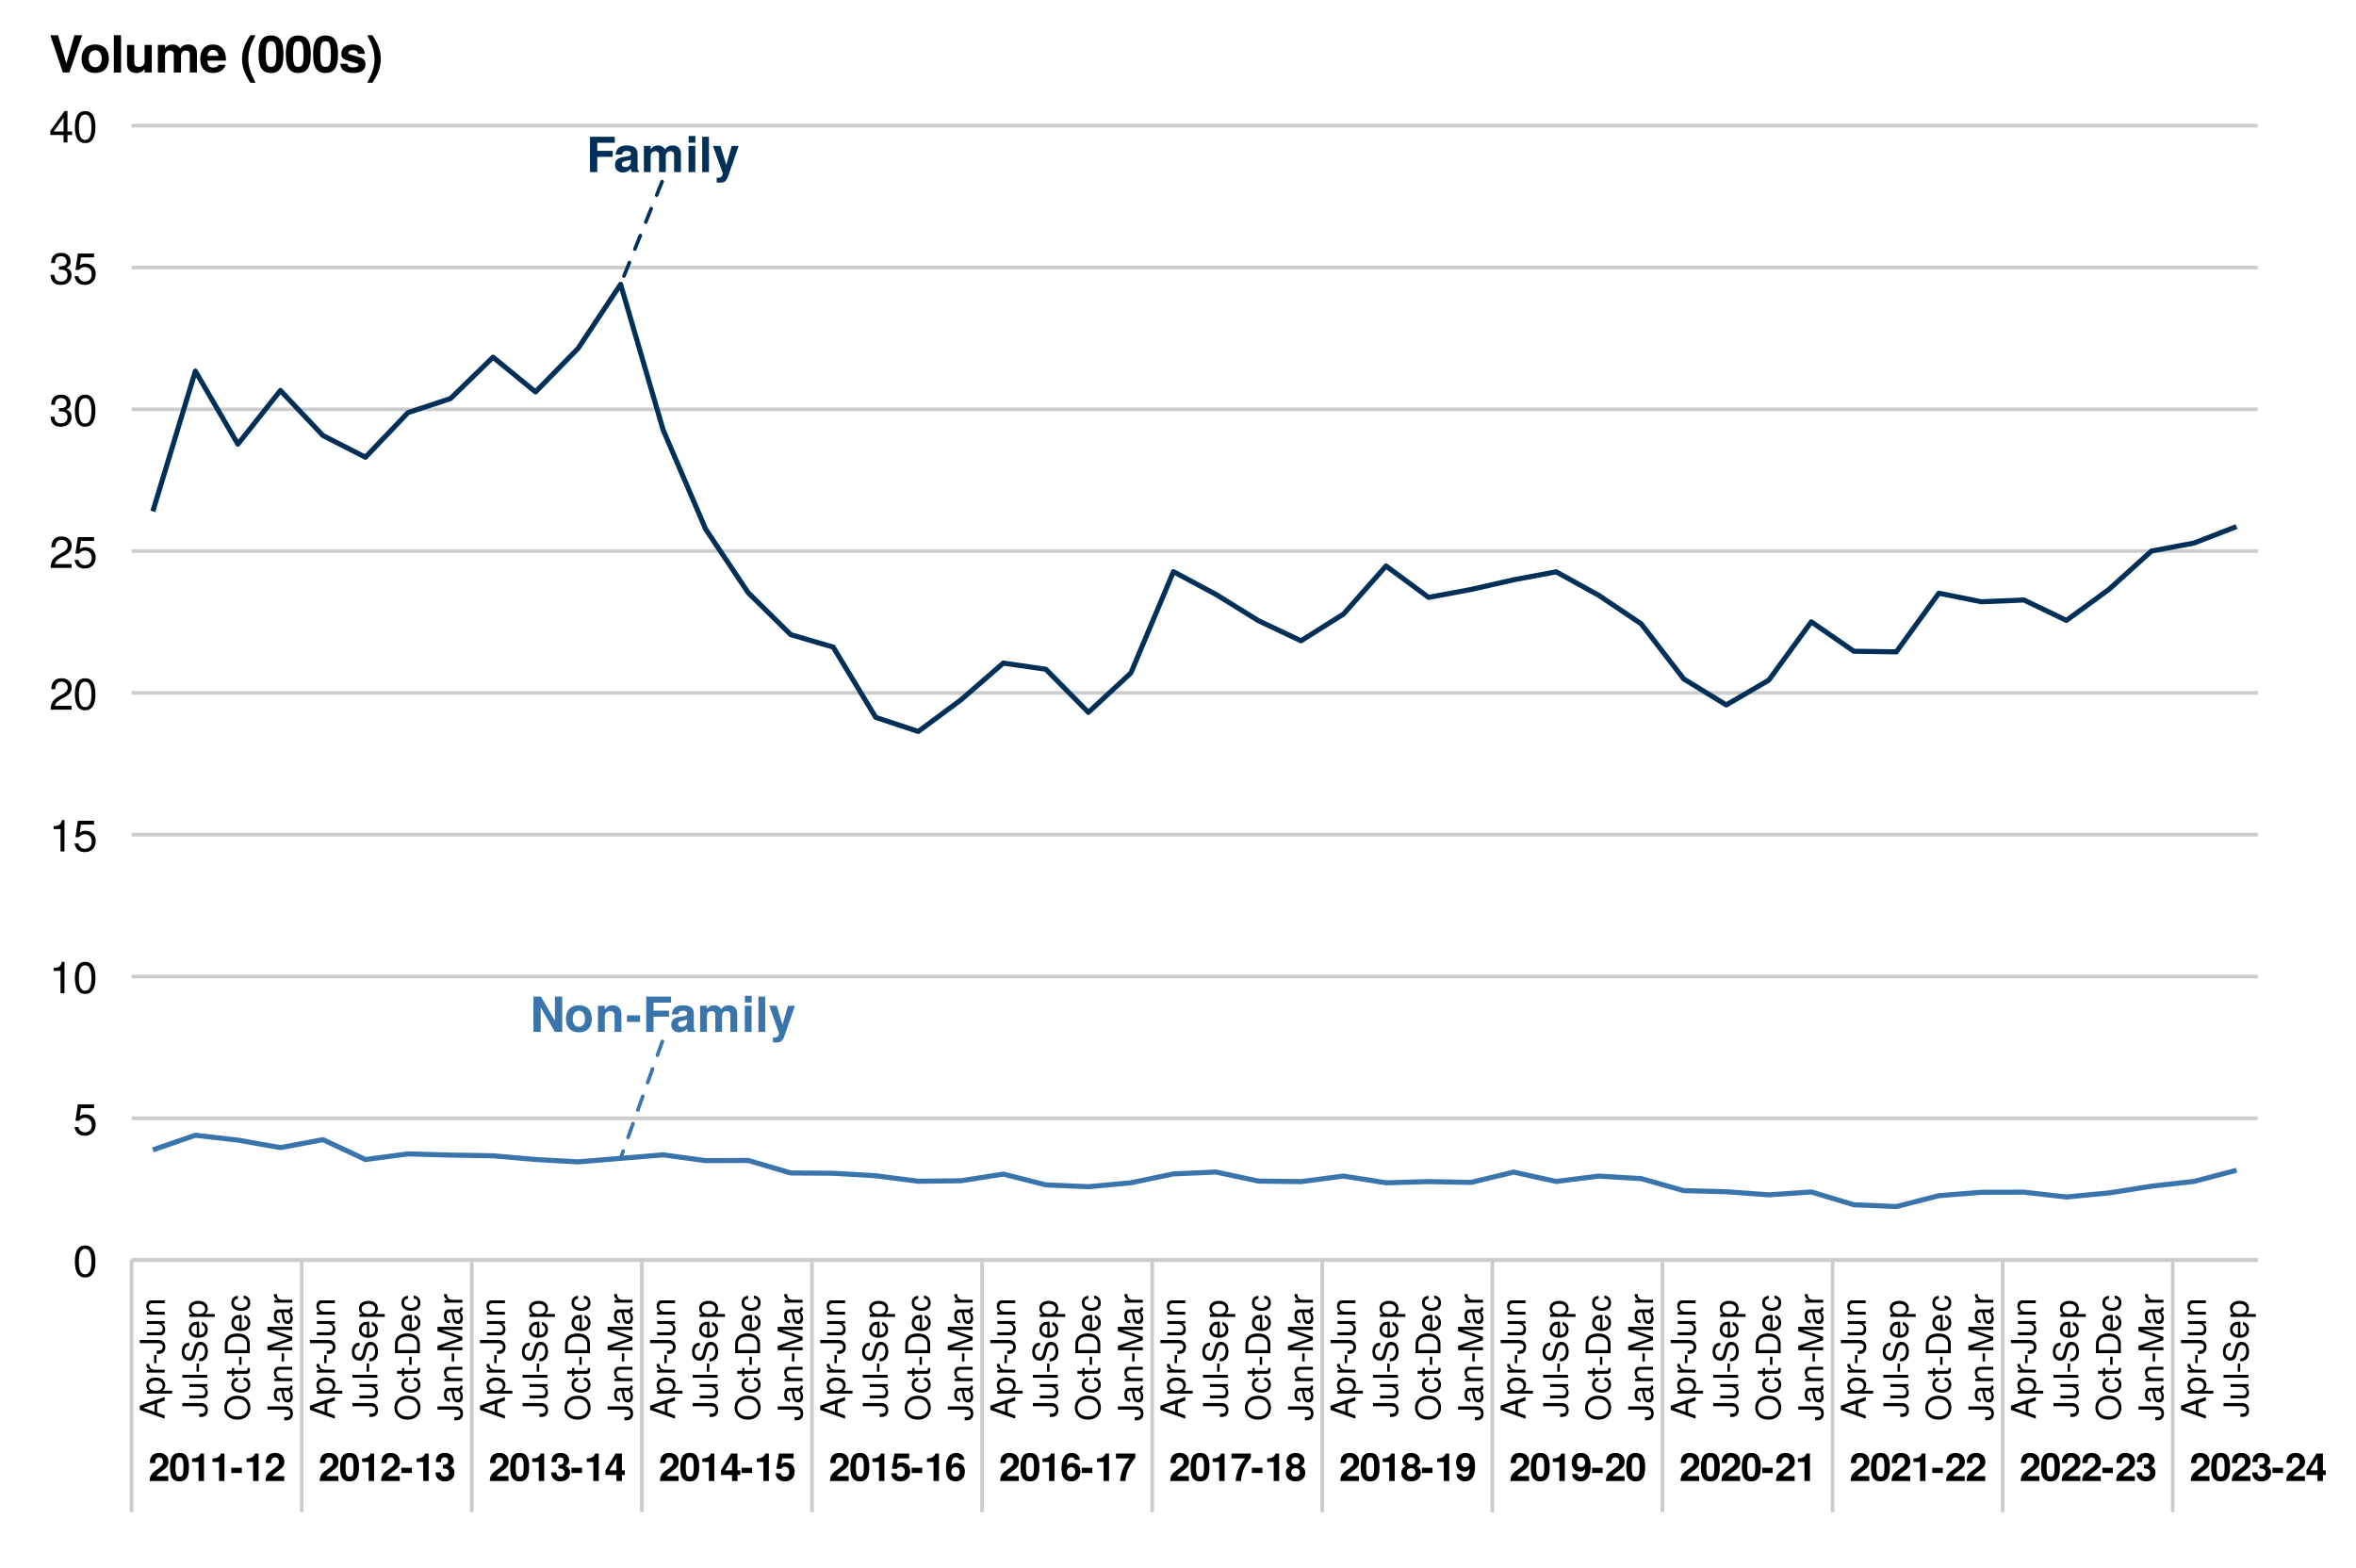 <?xml version="1.0" encoding="UTF-8"?>
<svg xmlns="http://www.w3.org/2000/svg" xmlns:xlink="http://www.w3.org/1999/xlink" width="691pt" height="460pt" viewBox="0 0 691 460" version="1.1">
<defs>
<g>
<symbol overflow="visible" id="glyph0-0">
<path style="stroke:none;" d=""/>
</symbol>
<symbol overflow="visible" id="glyph0-1">
<path style="stroke:none;" d="M 8.328 -8.594 L 8.328 -10.359 L 1.047 -10.359 L 1.047 0 L 3.188 0 L 3.188 -4.469 L 7.719 -4.469 L 7.719 -6.234 L 3.188 -6.234 L 3.188 -8.594 Z M 8.328 -8.594 "/>
</symbol>
<symbol overflow="visible" id="glyph0-2">
<path style="stroke:none;" d="M 7.453 0 L 7.453 -0.234 C 7.094 -0.562 7 -0.781 7 -1.188 L 7 -5.453 C 7 -7.016 5.922 -7.812 3.859 -7.812 C 1.781 -7.812 0.703 -6.922 0.562 -5.141 L 2.484 -5.141 C 2.594 -5.938 2.922 -6.203 3.891 -6.203 C 4.656 -6.203 5.047 -5.938 5.047 -5.438 C 5.047 -4.625 4.453 -4.703 3.453 -4.531 L 2.656 -4.391 C 1.141 -4.125 0.391 -3.469 0.391 -2.078 C 0.391 -0.578 1.453 0.125 2.734 0.125 C 3.578 0.125 4.359 -0.234 5.062 -0.969 C 5.062 -0.562 5.109 -0.234 5.297 0 Z M 5.047 -3.281 C 5.047 -2.141 4.484 -1.484 3.469 -1.484 C 2.797 -1.484 2.391 -1.734 2.391 -2.297 C 2.391 -2.891 2.703 -3.094 3.531 -3.25 L 4.203 -3.391 C 4.734 -3.484 4.812 -3.516 5.047 -3.625 Z M 5.047 -3.281 "/>
</symbol>
<symbol overflow="visible" id="glyph0-3">
<path style="stroke:none;" d="M 11.719 0 L 11.719 -5.438 C 11.719 -6.922 10.812 -7.812 9.266 -7.812 C 8.297 -7.812 7.625 -7.469 7.031 -6.672 C 6.656 -7.391 5.891 -7.812 4.938 -7.812 C 4.047 -7.812 3.484 -7.5 2.828 -6.719 L 2.828 -7.672 L 0.859 -7.672 L 0.859 0 L 2.844 0 L 2.844 -4.609 C 2.844 -5.547 3.359 -6.109 4.203 -6.109 C 4.875 -6.109 5.297 -5.734 5.297 -5.125 L 5.297 0 L 7.281 0 L 7.281 -4.609 C 7.281 -5.547 7.797 -6.109 8.641 -6.109 C 9.312 -6.109 9.719 -5.734 9.719 -5.125 L 9.719 0 Z M 11.719 0 "/>
</symbol>
<symbol overflow="visible" id="glyph0-4">
<path style="stroke:none;" d="M 2.938 0 L 2.938 -7.672 L 0.953 -7.672 L 0.953 0 Z M 2.969 -8.609 L 2.969 -10.594 L 0.984 -10.594 L 0.984 -8.609 Z M 2.969 -8.609 "/>
</symbol>
<symbol overflow="visible" id="glyph0-5">
<path style="stroke:none;" d="M 2.938 0 L 2.938 -10.359 L 0.953 -10.359 L 0.953 0 Z M 2.938 0 "/>
</symbol>
<symbol overflow="visible" id="glyph0-6">
<path style="stroke:none;" d="M 7.656 -7.672 L 5.609 -7.672 L 4.016 -2.094 L 2.312 -7.672 L 0.125 -7.672 L 2.984 0.328 L 2.984 0.375 C 2.984 1.094 2.453 1.656 1.75 1.656 C 1.594 1.656 1.484 1.641 1.219 1.562 L 1.219 3.062 C 1.516 3.094 1.688 3.109 1.938 3.109 C 3.266 3.109 3.969 2.875 4.5 1.406 Z M 7.656 -7.672 "/>
</symbol>
<symbol overflow="visible" id="glyph0-7">
<path style="stroke:none;" d="M 9.406 0 L 9.406 -10.359 L 7.266 -10.359 L 7.266 -3.312 L 3.156 -10.359 L 0.969 -10.359 L 0.969 0 L 3.094 0 L 3.094 -7.172 L 7.266 0 Z M 9.406 0 "/>
</symbol>
<symbol overflow="visible" id="glyph0-8">
<path style="stroke:none;" d="M 8.094 -3.781 C 8.094 -6.391 6.688 -7.812 4.281 -7.812 C 1.938 -7.812 0.5 -6.359 0.5 -3.844 C 0.5 -1.312 1.938 0.125 4.297 0.125 C 6.625 0.125 8.094 -1.328 8.094 -3.781 Z M 6.094 -3.812 C 6.094 -2.375 5.359 -1.484 4.297 -1.484 C 3.219 -1.484 2.484 -2.375 2.484 -3.844 C 2.484 -5.297 3.219 -6.203 4.297 -6.203 C 5.391 -6.203 6.094 -5.312 6.094 -3.812 Z M 6.094 -3.812 "/>
</symbol>
<symbol overflow="visible" id="glyph0-9">
<path style="stroke:none;" d="M 7.766 0 L 7.766 -5.141 C 7.766 -6.844 6.828 -7.812 5.188 -7.812 C 4.156 -7.812 3.453 -7.422 2.891 -6.562 L 2.891 -7.672 L 0.891 -7.672 L 0.891 0 L 2.891 0 L 2.891 -4.609 C 2.891 -5.516 3.531 -6.109 4.5 -6.109 C 5.344 -6.109 5.766 -5.641 5.766 -4.734 L 5.766 0 Z M 7.766 0 "/>
</symbol>
<symbol overflow="visible" id="glyph0-10">
<path style="stroke:none;" d="M 4.234 -2.938 L 4.234 -4.859 L 0.375 -4.859 L 0.375 -2.938 Z M 4.234 -2.938 "/>
</symbol>
<symbol overflow="visible" id="glyph1-0">
<path style="stroke:none;" d=""/>
</symbol>
<symbol overflow="visible" id="glyph1-1">
<path style="stroke:none;" d="M 5.859 -5.672 C 5.859 -7.234 4.781 -8.234 3.094 -8.234 C 1.422 -8.234 0.438 -7.25 0.438 -5.547 C 0.438 -5.469 0.438 -5.375 0.453 -5.25 L 1.984 -5.25 L 1.984 -5.516 C 1.984 -6.422 2.406 -6.938 3.125 -6.938 C 3.828 -6.938 4.266 -6.453 4.266 -5.641 C 4.266 -4.75 3.984 -4.406 2.203 -3.141 C 0.844 -2.203 0.422 -1.484 0.344 0 L 5.828 0 L 5.828 -1.422 L 2.406 -1.422 C 2.609 -1.859 2.859 -2.078 4.047 -2.953 C 5.453 -3.969 5.859 -4.578 5.859 -5.672 Z M 5.859 -5.672 "/>
</symbol>
<symbol overflow="visible" id="glyph1-2">
<path style="stroke:none;" d="M 5.875 -4.016 C 5.875 -6.297 5.469 -8.234 3.109 -8.234 C 0.797 -8.234 0.328 -6.375 0.328 -4.062 C 0.328 -1.812 0.781 0.109 3.109 0.109 C 4.75 0.109 5.875 -0.828 5.875 -4.016 Z M 4.281 -4.047 C 4.281 -1.781 3.953 -1.266 3.109 -1.266 C 2.297 -1.266 1.922 -1.672 1.922 -4.078 C 1.922 -6.422 2.25 -6.953 3.109 -6.953 C 3.891 -6.953 4.281 -6.547 4.281 -4.047 Z M 4.281 -4.047 "/>
</symbol>
<symbol overflow="visible" id="glyph1-3">
<path style="stroke:none;" d="M 4.297 0 L 4.297 -8.062 L 3.234 -8.062 C 2.984 -7.109 2.156 -6.625 0.781 -6.625 L 0.781 -5.562 L 2.703 -5.562 L 2.703 0 Z M 4.297 0 "/>
</symbol>
<symbol overflow="visible" id="glyph1-4">
<path style="stroke:none;" d="M 3.391 -2.359 L 3.391 -3.891 L 0.297 -3.891 L 0.297 -2.359 Z M 3.391 -2.359 "/>
</symbol>
<symbol overflow="visible" id="glyph1-5">
<path style="stroke:none;" d="M 5.875 -2.484 C 5.875 -3.422 5.453 -3.953 4.547 -4.406 C 5.297 -4.875 5.609 -5.297 5.609 -6.047 C 5.609 -7.375 4.609 -8.234 3.047 -8.234 C 1.484 -8.234 0.438 -7.422 0.438 -5.672 L 0.438 -5.531 L 1.906 -5.531 C 1.906 -6.531 2.234 -6.953 3.016 -6.953 C 3.656 -6.953 4.016 -6.562 4.016 -5.891 C 4.016 -5.078 3.547 -4.75 2.609 -4.75 L 2.469 -4.75 L 2.469 -3.688 C 3.656 -3.688 4.281 -3.344 4.281 -2.484 C 4.281 -1.781 3.781 -1.266 3.078 -1.266 C 2.328 -1.266 1.875 -1.688 1.875 -2.531 L 0.328 -2.531 C 0.328 -0.906 1.406 0.109 3.047 0.109 C 4.766 0.109 5.875 -0.906 5.875 -2.484 Z M 5.875 -2.484 "/>
</symbol>
<symbol overflow="visible" id="glyph1-6">
<path style="stroke:none;" d="M 5.938 -1.781 L 5.938 -3.109 L 5.094 -3.109 L 5.094 -8.062 L 3.219 -8.062 L 0.266 -3.125 L 0.266 -1.781 L 3.5 -1.781 L 3.5 0 L 5.094 0 L 5.094 -1.781 Z M 3.5 -3.109 L 1.406 -3.109 L 3.5 -6.547 Z M 3.5 -3.109 "/>
</symbol>
<symbol overflow="visible" id="glyph1-7">
<path style="stroke:none;" d="M 5.875 -2.734 C 5.875 -4.391 4.859 -5.453 3.359 -5.453 C 2.828 -5.453 2.438 -5.312 1.969 -4.953 L 2.234 -6.641 L 5.562 -6.641 L 5.562 -8.062 L 1.25 -8.062 L 0.531 -3.578 L 1.969 -3.578 C 2.141 -3.969 2.5 -4.188 2.984 -4.188 C 3.797 -4.188 4.281 -3.688 4.281 -2.703 C 4.281 -1.766 3.781 -1.266 2.984 -1.266 C 2.297 -1.266 1.875 -1.609 1.875 -2.266 L 0.312 -2.266 C 0.312 -0.859 1.406 0.109 2.969 0.109 C 4.703 0.109 5.875 -1 5.875 -2.734 Z M 5.875 -2.734 "/>
</symbol>
<symbol overflow="visible" id="glyph1-8">
<path style="stroke:none;" d="M 5.906 -2.781 C 5.906 -4.328 4.953 -5.312 3.562 -5.312 C 2.906 -5.312 2.453 -5.125 1.953 -4.594 C 2.031 -6.219 2.312 -6.953 3.297 -6.953 C 3.812 -6.953 4.078 -6.75 4.281 -6.234 L 5.766 -6.234 C 5.562 -7.562 4.656 -8.234 3.344 -8.234 C 1.406 -8.234 0.359 -6.734 0.359 -3.828 C 0.359 -2.453 0.531 -1.656 0.938 -1.016 C 1.406 -0.266 2.25 0.109 3.203 0.109 C 4.812 0.109 5.906 -1.031 5.906 -2.781 Z M 4.391 -2.672 C 4.391 -1.812 3.875 -1.266 3.156 -1.266 C 2.438 -1.266 1.938 -1.781 1.938 -2.641 C 1.938 -3.531 2.438 -4.062 3.172 -4.062 C 3.906 -4.062 4.391 -3.562 4.391 -2.672 Z M 4.391 -2.672 "/>
</symbol>
<symbol overflow="visible" id="glyph1-9">
<path style="stroke:none;" d="M 6 -6.812 L 6 -8.062 L 0.328 -8.062 L 0.328 -6.641 L 4.344 -6.641 C 3.859 -6.125 2.906 -4.656 2.578 -3.953 C 2.031 -2.781 1.719 -1.719 1.516 0 L 3.109 0 C 3.266 -2.547 4.094 -4.5 6 -6.812 Z M 6 -6.812 "/>
</symbol>
<symbol overflow="visible" id="glyph1-10">
<path style="stroke:none;" d="M 5.969 -2.406 C 5.969 -3.359 5.578 -3.891 4.656 -4.391 C 5.375 -4.781 5.703 -5.25 5.703 -6.047 C 5.703 -7.312 4.609 -8.234 3.109 -8.234 C 1.609 -8.234 0.516 -7.312 0.516 -6.047 C 0.516 -5.266 0.844 -4.781 1.562 -4.391 C 0.641 -3.891 0.25 -3.359 0.25 -2.406 C 0.25 -0.875 1.422 0.109 3.109 0.109 C 4.797 0.109 5.969 -0.875 5.969 -2.406 Z M 4.328 -5.891 C 4.328 -5.281 3.828 -4.828 3.125 -4.828 C 2.422 -4.828 1.922 -5.281 1.922 -5.906 C 1.922 -6.516 2.406 -6.953 3.125 -6.953 C 3.844 -6.953 4.312 -6.516 4.328 -5.891 Z M 4.375 -2.469 C 4.375 -1.688 3.875 -1.266 3.109 -1.266 C 2.328 -1.266 1.844 -1.688 1.844 -2.484 C 1.844 -3.312 2.344 -3.75 3.109 -3.75 C 3.891 -3.75 4.375 -3.312 4.375 -2.469 Z M 4.375 -2.469 "/>
</symbol>
<symbol overflow="visible" id="glyph1-11">
<path style="stroke:none;" d="M 5.875 -4.375 C 5.875 -7.203 4.688 -8.234 3.031 -8.234 C 1.422 -8.234 0.312 -7.172 0.312 -5.484 C 0.312 -3.828 1.297 -2.766 2.734 -2.766 C 3.453 -2.766 3.719 -2.938 4.281 -3.562 C 4.281 -2.031 3.844 -1.266 2.953 -1.266 C 2.391 -1.266 2 -1.562 1.969 -2.047 L 0.438 -2.047 C 0.469 -0.812 1.516 0.109 2.906 0.109 C 4.922 0.109 5.875 -1.531 5.875 -4.375 Z M 4.25 -5.484 C 4.25 -4.594 3.75 -4.078 3.016 -4.078 C 2.281 -4.078 1.828 -4.578 1.828 -5.5 C 1.828 -6.438 2.281 -6.938 2.984 -6.938 C 3.766 -6.938 4.25 -6.422 4.25 -5.484 Z M 4.25 -5.484 "/>
</symbol>
<symbol overflow="visible" id="glyph2-0">
<path style="stroke:none;" d=""/>
</symbol>
<symbol overflow="visible" id="glyph2-1">
<path style="stroke:none;" d="M 6.594 -4.438 C 6.594 -7.625 5.578 -9.219 3.578 -9.219 C 1.594 -9.219 0.562 -7.609 0.562 -4.516 C 0.562 -1.406 1.594 0.188 3.578 0.188 C 5.531 0.188 6.594 -1.406 6.594 -4.438 Z M 5.422 -4.531 C 5.422 -1.922 4.828 -0.75 3.547 -0.75 C 2.344 -0.75 1.734 -1.969 1.734 -4.5 C 1.734 -7.016 2.344 -8.203 3.578 -8.203 C 4.812 -8.203 5.422 -7 5.422 -4.531 Z M 5.422 -4.531 "/>
</symbol>
<symbol overflow="visible" id="glyph2-2">
<path style="stroke:none;" d="M 6.672 -3.062 C 6.672 -4.875 5.453 -6.078 3.688 -6.078 C 3.047 -6.078 2.516 -5.906 1.984 -5.516 L 2.359 -7.891 L 6.188 -7.891 L 6.188 -9.016 L 1.438 -9.016 L 0.734 -4.203 L 1.797 -4.203 C 2.328 -4.844 2.766 -5.062 3.484 -5.062 C 4.719 -5.062 5.5 -4.266 5.5 -2.906 C 5.5 -1.578 4.734 -0.812 3.484 -0.812 C 2.484 -0.812 1.875 -1.328 1.594 -2.359 L 0.453 -2.359 C 0.828 -0.531 1.875 0.188 3.516 0.188 C 5.375 0.188 6.672 -1.109 6.672 -3.062 Z M 6.672 -3.062 "/>
</symbol>
<symbol overflow="visible" id="glyph2-3">
<path style="stroke:none;" d="M 4.516 0 L 4.516 -9.219 L 3.75 -9.219 C 3.359 -7.797 3.094 -7.609 1.328 -7.391 L 1.328 -6.562 L 3.359 -6.562 L 3.359 0 Z M 4.516 0 "/>
</symbol>
<symbol overflow="visible" id="glyph2-4">
<path style="stroke:none;" d="M 6.641 -6.516 C 6.641 -8.078 5.438 -9.219 3.688 -9.219 C 1.812 -9.219 0.719 -8.25 0.656 -6.016 L 1.797 -6.016 C 1.891 -7.562 2.516 -8.219 3.656 -8.219 C 4.688 -8.219 5.469 -7.469 5.469 -6.484 C 5.469 -5.766 5.047 -5.141 4.219 -4.672 L 3.031 -3.984 C 1.109 -2.906 0.547 -2.031 0.438 0 L 6.578 0 L 6.578 -1.125 L 1.734 -1.125 C 1.844 -1.891 2.266 -2.359 3.391 -3.031 L 4.688 -3.734 C 5.984 -4.422 6.641 -5.375 6.641 -6.516 Z M 6.641 -6.516 "/>
</symbol>
<symbol overflow="visible" id="glyph2-5">
<path style="stroke:none;" d="M 6.578 -2.672 C 6.578 -3.797 6.125 -4.453 5.016 -4.828 C 5.875 -5.156 6.312 -5.766 6.312 -6.688 C 6.312 -8.266 5.25 -9.219 3.5 -9.219 C 1.641 -9.219 0.656 -8.203 0.609 -6.234 L 1.75 -6.234 C 1.781 -7.609 2.344 -8.219 3.516 -8.219 C 4.531 -8.219 5.141 -7.625 5.141 -6.641 C 5.141 -5.656 4.703 -5.25 2.875 -5.25 L 2.875 -4.297 L 3.5 -4.297 C 4.766 -4.297 5.406 -3.688 5.406 -2.672 C 5.406 -1.516 4.688 -0.812 3.5 -0.812 C 2.25 -0.812 1.641 -1.438 1.562 -2.781 L 0.422 -2.781 C 0.562 -0.734 1.578 0.188 3.453 0.188 C 5.359 0.188 6.578 -0.938 6.578 -2.672 Z M 6.578 -2.672 "/>
</symbol>
<symbol overflow="visible" id="glyph2-6">
<path style="stroke:none;" d="M 6.766 -2.203 L 6.766 -3.234 L 5.391 -3.234 L 5.391 -9.219 L 4.547 -9.219 L 0.359 -3.422 L 0.359 -2.203 L 4.25 -2.203 L 4.25 0 L 5.391 0 L 5.391 -2.203 Z M 4.25 -3.234 L 1.359 -3.234 L 4.25 -7.266 Z M 4.25 -3.234 "/>
</symbol>
<symbol overflow="visible" id="glyph3-0">
<path style="stroke:none;" d=""/>
</symbol>
<symbol overflow="visible" id="glyph3-1">
<path style="stroke:none;" d="M 0 -6.531 L -7.297 -3.969 L -7.297 -2.766 L 0 -0.172 L 0 -1.156 L -2.188 -1.938 L -2.188 -4.734 L 0 -5.484 Z M -2.969 -4.484 L -2.969 -2.156 L -6.297 -3.359 Z M -2.969 -4.484 "/>
</symbol>
<symbol overflow="visible" id="glyph3-2">
<path style="stroke:none;" d="M -2.562 -5.234 C -4.328 -5.234 -5.391 -4.375 -5.391 -2.984 C -5.391 -2.266 -5.062 -1.703 -4.453 -1.312 L -5.234 -1.312 L -5.234 -0.547 L 2.188 -0.547 L 2.188 -1.375 L -0.625 -1.375 C -0.094 -1.812 0.156 -2.312 0.156 -2.984 C 0.156 -4.344 -0.906 -5.234 -2.562 -5.234 Z M -2.594 -4.359 C -1.406 -4.359 -0.625 -3.75 -0.625 -2.844 C -0.625 -1.953 -1.344 -1.375 -2.578 -1.375 C -3.812 -1.375 -4.609 -1.953 -4.609 -2.844 C -4.609 -3.766 -3.844 -4.359 -2.594 -4.359 Z M -2.594 -4.359 "/>
</symbol>
<symbol overflow="visible" id="glyph3-3">
<path style="stroke:none;" d="M -4.516 -3.203 L -5.359 -3.203 C -5.375 -3.062 -5.391 -3 -5.391 -2.891 C -5.391 -2.344 -5.062 -1.938 -4.297 -1.453 L -5.234 -1.453 L -5.234 -0.703 L 0 -0.703 L 0 -1.531 L -2.719 -1.531 C -3.906 -1.531 -4.484 -1.922 -4.516 -3.203 Z M -4.516 -3.203 "/>
</symbol>
<symbol overflow="visible" id="glyph3-4">
<path style="stroke:none;" d="M -2.406 -2.844 L -3.125 -2.844 L -3.125 -0.453 L -2.406 -0.453 Z M -2.406 -2.844 "/>
</symbol>
<symbol overflow="visible" id="glyph3-5">
<path style="stroke:none;" d="M -1.875 -4.266 L -7.297 -4.266 L -7.297 -3.328 L -2.203 -3.328 C -1.016 -3.328 -0.594 -2.922 -0.594 -2.203 C -0.594 -1.516 -1.062 -1.125 -1.922 -1.125 L -2.344 -1.125 L -2.344 -0.188 L -1.75 -0.188 C -0.562 -0.188 0.188 -0.938 0.188 -2.203 C 0.188 -3.469 -0.609 -4.266 -1.875 -4.266 Z M -1.875 -4.266 "/>
</symbol>
<symbol overflow="visible" id="glyph3-6">
<path style="stroke:none;" d="M 0 -4.812 L -5.234 -4.812 L -5.234 -3.984 L -2.344 -3.984 C -1.281 -3.984 -0.578 -3.438 -0.578 -2.562 C -0.578 -1.906 -0.984 -1.484 -1.609 -1.484 L -5.234 -1.484 L -5.234 -0.656 L -1.281 -0.656 C -0.406 -0.656 0.156 -1.297 0.156 -2.312 C 0.156 -3.094 -0.125 -3.578 -0.812 -4.062 L 0 -4.062 Z M 0 -4.812 "/>
</symbol>
<symbol overflow="visible" id="glyph3-7">
<path style="stroke:none;" d="M 0 -4.875 L -3.953 -4.875 C -4.828 -4.875 -5.391 -4.219 -5.391 -3.203 C -5.391 -2.438 -5.094 -1.938 -4.359 -1.469 L -5.234 -1.469 L -5.234 -0.703 L 0 -0.703 L 0 -1.531 L -2.891 -1.531 C -3.953 -1.531 -4.656 -2.109 -4.656 -2.953 C -4.656 -3.625 -4.266 -4.047 -3.625 -4.047 L 0 -4.047 Z M 0 -4.875 "/>
</symbol>
<symbol overflow="visible" id="glyph3-8">
<path style="stroke:none;" d="M 0 -1.516 L -7.297 -1.516 L -7.297 -0.688 L 0 -0.688 Z M 0 -1.516 "/>
</symbol>
<symbol overflow="visible" id="glyph3-9">
<path style="stroke:none;" d="M -2 -6.203 C -2.906 -6.203 -3.562 -5.656 -3.828 -4.656 L -4.312 -2.828 C -4.547 -1.953 -4.844 -1.625 -5.406 -1.625 C -6.141 -1.625 -6.688 -2.281 -6.688 -3.266 C -6.688 -4.422 -6.156 -5.078 -5.203 -5.078 L -5.203 -5.953 C -6.641 -5.953 -7.469 -4.969 -7.469 -3.297 C -7.469 -1.688 -6.594 -0.703 -5.266 -0.703 C -4.375 -0.703 -3.812 -1.172 -3.562 -2.125 L -3.094 -3.938 C -2.844 -4.859 -2.484 -5.281 -1.906 -5.281 C -1.109 -5.281 -0.641 -4.688 -0.641 -3.422 C -0.641 -2.047 -1.328 -1.359 -2.375 -1.359 L -2.375 -0.484 C -0.656 -0.484 0.188 -1.641 0.188 -3.359 C 0.188 -5.203 -0.703 -6.203 -2 -6.203 Z M -2 -6.203 "/>
</symbol>
<symbol overflow="visible" id="glyph3-10">
<path style="stroke:none;" d="M -2.375 -5.125 C -3.141 -5.125 -3.625 -5.062 -4.016 -4.922 C -4.875 -4.578 -5.391 -3.781 -5.391 -2.797 C -5.391 -1.344 -4.312 -0.406 -2.594 -0.406 C -0.875 -0.406 0.156 -1.312 0.156 -2.781 C 0.156 -3.984 -0.531 -4.812 -1.594 -5.016 L -1.594 -4.188 C -0.906 -3.953 -0.625 -3.484 -0.625 -2.812 C -0.625 -1.938 -1.188 -1.297 -2.375 -1.266 Z M -3.125 -4.234 C -3.125 -4.234 -3.078 -4.234 -3.062 -4.234 L -3.062 -1.297 C -3.984 -1.359 -4.625 -1.953 -4.625 -2.797 C -4.625 -3.609 -3.938 -4.234 -3.125 -4.234 Z M -3.125 -4.234 "/>
</symbol>
<symbol overflow="visible" id="glyph3-11">
<path style="stroke:none;" d="M -3.531 -7.422 C -5.875 -7.422 -7.469 -6.031 -7.469 -3.891 C -7.469 -1.797 -5.875 -0.375 -3.594 -0.375 C -1.312 -0.375 0.188 -1.797 0.188 -3.906 C 0.188 -6.047 -1.391 -7.422 -3.531 -7.422 Z M -3.547 -6.484 C -1.797 -6.484 -0.641 -5.438 -0.641 -3.906 C -0.641 -2.344 -1.797 -1.312 -3.594 -1.312 C -5.391 -1.312 -6.656 -2.344 -6.656 -3.891 C -6.656 -5.469 -5.391 -6.484 -3.547 -6.484 Z M -3.547 -6.484 "/>
</symbol>
<symbol overflow="visible" id="glyph3-12">
<path style="stroke:none;" d="M -1.797 -4.766 L -1.797 -3.938 C -0.953 -3.797 -0.625 -3.359 -0.625 -2.656 C -0.625 -1.734 -1.328 -1.188 -2.562 -1.188 C -3.875 -1.188 -4.625 -1.719 -4.625 -2.625 C -4.625 -3.328 -4.203 -3.766 -3.484 -3.875 L -3.484 -4.703 C -4.766 -4.609 -5.391 -3.812 -5.391 -2.641 C -5.391 -1.234 -4.312 -0.312 -2.562 -0.312 C -0.875 -0.312 0.156 -1.203 0.156 -2.625 C 0.156 -3.875 -0.594 -4.672 -1.797 -4.766 Z M -1.797 -4.766 "/>
</symbol>
<symbol overflow="visible" id="glyph3-13">
<path style="stroke:none;" d="M 0 -2.547 L -0.703 -2.547 C -0.672 -2.438 -0.656 -2.297 -0.656 -2.141 C -0.656 -1.781 -0.766 -1.688 -1.125 -1.688 L -4.562 -1.688 L -4.562 -2.547 L -5.234 -2.547 L -5.234 -1.688 L -6.688 -1.688 L -6.688 -0.844 L -5.234 -0.844 L -5.234 -0.141 L -4.562 -0.141 L -4.562 -0.844 L -0.766 -0.844 C -0.234 -0.844 0.062 -1.203 0.062 -1.859 C 0.062 -2.062 0.047 -2.266 0 -2.547 Z M 0 -2.547 "/>
</symbol>
<symbol overflow="visible" id="glyph3-14">
<path style="stroke:none;" d="M -3.656 -6.672 C -5.906 -6.672 -7.297 -5.547 -7.297 -3.703 L -7.297 -0.891 L 0 -0.891 L 0 -3.703 C 0 -5.547 -1.375 -6.672 -3.656 -6.672 Z M -3.641 -5.734 C -1.797 -5.734 -0.812 -4.984 -0.812 -3.547 L -0.812 -1.812 L -6.469 -1.812 L -6.469 -3.547 C -6.469 -4.984 -5.5 -5.734 -3.641 -5.734 Z M -3.641 -5.734 "/>
</symbol>
<symbol overflow="visible" id="glyph3-15">
<path style="stroke:none;" d="M -0.016 -5.344 L -0.656 -5.344 C -0.625 -5.266 -0.625 -5.219 -0.625 -5.172 C -0.625 -4.875 -0.781 -4.719 -1.047 -4.719 L -3.953 -4.719 C -4.891 -4.719 -5.391 -4.047 -5.391 -2.75 C -5.391 -1.484 -4.906 -0.703 -3.688 -0.656 L -3.688 -1.484 C -4.328 -1.562 -4.625 -1.938 -4.625 -2.719 C -4.625 -3.469 -4.344 -3.891 -3.844 -3.891 L -3.625 -3.891 C -3.266 -3.891 -3.125 -3.688 -3.047 -3.016 C -2.891 -1.844 -2.844 -1.656 -2.719 -1.344 C -2.469 -0.734 -2 -0.422 -1.359 -0.422 C -0.406 -0.422 0.156 -1.078 0.156 -2.141 C 0.156 -2.812 -0.125 -3.453 -0.625 -3.922 C -0.219 -4.016 0.062 -4.375 0.062 -4.781 C 0.062 -4.953 0.047 -5.078 -0.016 -5.344 Z M -1.812 -3.891 C -1.062 -3.891 -0.578 -3.125 -0.578 -2.312 C -0.578 -1.672 -0.812 -1.297 -1.375 -1.297 C -1.938 -1.297 -2.172 -1.656 -2.297 -2.547 C -2.422 -3.438 -2.453 -3.609 -2.594 -3.891 Z M -1.812 -3.891 "/>
</symbol>
<symbol overflow="visible" id="glyph3-16">
<path style="stroke:none;" d="M 0 -7.609 L -7.297 -7.609 L -7.297 -6.312 L -0.938 -4.203 L -7.297 -2.047 L -7.297 -0.75 L 0 -0.75 L 0 -1.625 L -6.109 -1.625 L 0 -3.703 L 0 -4.688 L -6.109 -6.734 L 0 -6.734 Z M 0 -7.609 "/>
</symbol>
<symbol overflow="visible" id="glyph4-0">
<path style="stroke:none;" d=""/>
</symbol>
<symbol overflow="visible" id="glyph4-1">
<path style="stroke:none;" d="M 9.703 -10.938 L 7.438 -10.938 L 5.062 -2.703 L 2.625 -10.938 L 0.359 -10.938 L 4.047 0 L 5.953 0 Z M 9.703 -10.938 "/>
</symbol>
<symbol overflow="visible" id="glyph4-2">
<path style="stroke:none;" d="M 8.531 -3.984 C 8.531 -6.734 7.047 -8.234 4.516 -8.234 C 2.047 -8.234 0.531 -6.703 0.531 -4.047 C 0.531 -1.375 2.047 0.141 4.531 0.141 C 6.984 0.141 8.531 -1.391 8.531 -3.984 Z M 6.438 -4.016 C 6.438 -2.5 5.656 -1.562 4.531 -1.562 C 3.391 -1.562 2.625 -2.5 2.625 -4.047 C 2.625 -5.594 3.391 -6.547 4.531 -6.547 C 5.688 -6.547 6.438 -5.609 6.438 -4.016 Z M 6.438 -4.016 "/>
</symbol>
<symbol overflow="visible" id="glyph4-3">
<path style="stroke:none;" d="M 3.109 0 L 3.109 -10.938 L 1 -10.938 L 1 0 Z M 3.109 0 "/>
</symbol>
<symbol overflow="visible" id="glyph4-4">
<path style="stroke:none;" d="M 8.109 0 L 8.109 -8.094 L 6.016 -8.094 L 6.016 -3.234 C 6.016 -2.281 5.344 -1.656 4.312 -1.656 C 3.422 -1.656 2.969 -2.125 2.969 -3.109 L 2.969 -8.094 L 0.875 -8.094 L 0.875 -2.672 C 0.875 -0.891 1.859 0.141 3.578 0.141 C 4.688 0.141 5.422 -0.266 6.016 -1.062 L 6.016 0 Z M 8.109 0 "/>
</symbol>
<symbol overflow="visible" id="glyph4-5">
<path style="stroke:none;" d="M 12.359 0 L 12.359 -5.734 C 12.359 -7.312 11.406 -8.234 9.781 -8.234 C 8.766 -8.234 8.047 -7.875 7.406 -7.031 C 7.016 -7.797 6.203 -8.234 5.203 -8.234 C 4.281 -8.234 3.672 -7.922 2.984 -7.094 L 2.984 -8.094 L 0.906 -8.094 L 0.906 0 L 3 0 L 3 -4.859 C 3 -5.844 3.547 -6.453 4.438 -6.453 C 5.141 -6.453 5.578 -6.047 5.578 -5.406 L 5.578 0 L 7.688 0 L 7.688 -4.859 C 7.688 -5.844 8.219 -6.453 9.125 -6.453 C 9.828 -6.453 10.266 -6.047 10.266 -5.406 L 10.266 0 Z M 12.359 0 "/>
</symbol>
<symbol overflow="visible" id="glyph4-6">
<path style="stroke:none;" d="M 7.875 -3.75 C 7.875 -6.547 6.469 -8.234 4.078 -8.234 C 1.75 -8.234 0.328 -6.656 0.328 -3.938 C 0.328 -1.344 1.734 0.141 4.031 0.141 C 5.844 0.141 7.312 -0.688 7.781 -2.281 L 5.719 -2.281 C 5.531 -1.688 4.875 -1.469 4.109 -1.469 C 3.125 -1.469 2.484 -1.922 2.438 -3.5 L 7.859 -3.5 Z M 5.688 -4.891 L 2.453 -4.891 C 2.594 -6.016 3.125 -6.625 4.047 -6.625 C 4.953 -6.625 5.578 -6.047 5.688 -4.891 Z M 5.688 -4.891 "/>
</symbol>
<symbol overflow="visible" id="glyph4-7">
<path style="stroke:none;" d=""/>
</symbol>
<symbol overflow="visible" id="glyph4-8">
<path style="stroke:none;" d="M 4.547 3 C 2.953 -0.094 2.438 -1.766 2.438 -3.969 C 2.438 -6.172 2.953 -7.875 4.547 -10.938 L 3.047 -10.938 C 1.312 -8.344 0.594 -6.266 0.594 -3.969 C 0.594 -1.672 1.312 0.406 3.047 3 Z M 4.547 3 "/>
</symbol>
<symbol overflow="visible" id="glyph4-9">
<path style="stroke:none;" d="M 7.75 -5.297 C 7.75 -8.312 7.219 -10.859 4.094 -10.859 C 1.047 -10.859 0.438 -8.422 0.438 -5.359 C 0.438 -2.391 1.016 0.141 4.094 0.141 C 6.25 0.141 7.75 -1.094 7.75 -5.297 Z M 5.656 -5.344 C 5.656 -2.359 5.219 -1.672 4.094 -1.672 C 3.031 -1.672 2.531 -2.203 2.531 -5.375 C 2.531 -8.453 2.969 -9.172 4.094 -9.172 C 5.125 -9.172 5.656 -8.641 5.656 -5.344 Z M 5.656 -5.344 "/>
</symbol>
<symbol overflow="visible" id="glyph4-10">
<path style="stroke:none;" d="M 7.797 -2.406 L 7.797 -2.5 C 7.797 -3.438 7.281 -4.125 6.203 -4.438 L 3.562 -5.203 C 2.969 -5.375 2.812 -5.5 2.812 -5.828 C 2.812 -6.281 3.297 -6.578 4.031 -6.578 C 5.047 -6.578 5.531 -6.219 5.547 -5.484 L 7.578 -5.484 C 7.547 -7.203 6.219 -8.234 4.047 -8.234 C 2 -8.234 0.719 -7.203 0.719 -5.531 C 0.719 -4.547 0.984 -4 2.484 -3.547 L 5 -2.766 C 5.516 -2.594 5.703 -2.438 5.703 -2.203 C 5.703 -1.703 5.109 -1.516 4.141 -1.516 C 3.188 -1.516 2.672 -1.688 2.484 -2.562 L 0.438 -2.562 C 0.5 -0.797 1.797 0.141 4.266 0.141 C 6.547 0.141 7.797 -0.766 7.797 -2.406 Z M 7.797 -2.406 "/>
</symbol>
<symbol overflow="visible" id="glyph4-11">
<path style="stroke:none;" d="M 4.281 -3.953 C 4.281 -6.266 3.562 -8.344 1.828 -10.938 L 0.328 -10.938 C 1.922 -7.844 2.438 -6.172 2.438 -3.953 C 2.438 -1.766 1.922 -0.062 0.328 3 L 1.828 3 C 3.562 0.406 4.281 -1.672 4.281 -3.953 Z M 4.281 -3.953 "/>
</symbol>
</g>
</defs>
<g id="surface3524">
<rect x="0" y="0" width="691" height="460" style="fill:rgb(100%,100%,100%);fill-opacity:1;stroke:none;"/>
<rect x="0" y="0" width="691" height="460" style="fill:rgb(100%,100%,100%);fill-opacity:1;stroke:none;"/>
<path style="fill:none;stroke-width:1.455;stroke-linecap:round;stroke-linejoin:round;stroke:rgb(100%,100%,100%);stroke-opacity:1;stroke-miterlimit:10;" d="M 0 460 L 691 460 L 691 0 L 0 0 Z M 0 460 "/>
<path style="fill:none;stroke-width:1.067;stroke-linecap:butt;stroke-linejoin:round;stroke:rgb(80%,80%,80%);stroke-opacity:1;stroke-miterlimit:10;" d="M 38.59 369.609 L 662.199 369.609 "/>
<path style="fill:none;stroke-width:1.067;stroke-linecap:butt;stroke-linejoin:round;stroke:rgb(80%,80%,80%);stroke-opacity:1;stroke-miterlimit:10;" d="M 38.59 328.02 L 662.199 328.02 "/>
<path style="fill:none;stroke-width:1.067;stroke-linecap:butt;stroke-linejoin:round;stroke:rgb(80%,80%,80%);stroke-opacity:1;stroke-miterlimit:10;" d="M 38.59 286.426 L 662.199 286.426 "/>
<path style="fill:none;stroke-width:1.067;stroke-linecap:butt;stroke-linejoin:round;stroke:rgb(80%,80%,80%);stroke-opacity:1;stroke-miterlimit:10;" d="M 38.59 244.836 L 662.199 244.836 "/>
<path style="fill:none;stroke-width:1.067;stroke-linecap:butt;stroke-linejoin:round;stroke:rgb(80%,80%,80%);stroke-opacity:1;stroke-miterlimit:10;" d="M 38.59 203.242 L 662.199 203.242 "/>
<path style="fill:none;stroke-width:1.067;stroke-linecap:butt;stroke-linejoin:round;stroke:rgb(80%,80%,80%);stroke-opacity:1;stroke-miterlimit:10;" d="M 38.59 161.648 L 662.199 161.648 "/>
<path style="fill:none;stroke-width:1.067;stroke-linecap:butt;stroke-linejoin:round;stroke:rgb(80%,80%,80%);stroke-opacity:1;stroke-miterlimit:10;" d="M 38.59 120.059 L 662.199 120.059 "/>
<path style="fill:none;stroke-width:1.067;stroke-linecap:butt;stroke-linejoin:round;stroke:rgb(80%,80%,80%);stroke-opacity:1;stroke-miterlimit:10;" d="M 38.59 78.465 L 662.199 78.465 "/>
<path style="fill:none;stroke-width:1.067;stroke-linecap:butt;stroke-linejoin:round;stroke:rgb(80%,80%,80%);stroke-opacity:1;stroke-miterlimit:10;" d="M 38.59 36.871 L 662.199 36.871 "/>
<path style="fill:none;stroke-width:1.494;stroke-linecap:butt;stroke-linejoin:round;stroke:rgb(0%,18.824%,34.118%);stroke-opacity:1;stroke-miterlimit:10;" d="M 44.824 149.996 L 57.297 108.859 L 69.77 130.273 L 82.242 114.535 L 94.715 127.75 L 107.188 134.113 L 119.66 121.031 L 132.129 116.914 L 144.602 104.777 L 157.074 114.957 L 169.547 102.188 L 182.02 83.398 L 194.492 126.078 L 206.965 155.219 L 219.438 173.844 L 231.91 186.148 L 244.379 189.809 L 256.852 210.422 L 269.324 214.555 L 281.797 205.312 L 294.27 194.5 L 306.742 196.305 L 319.215 208.949 L 331.688 197.395 L 344.16 167.68 L 356.629 174.352 L 369.102 182.062 L 381.574 187.953 L 394.047 180.117 L 406.52 166.008 L 418.992 175.227 L 431.465 172.902 L 443.938 170.066 L 456.41 167.73 L 468.879 174.602 L 481.352 182.977 L 493.824 199.141 L 506.297 206.77 L 518.77 199.508 L 531.242 182.395 L 543.715 191.023 L 556.188 191.203 L 568.66 173.992 L 581.129 176.508 L 593.602 175.992 L 606.074 181.973 L 618.547 172.879 L 631.02 161.625 L 643.492 159.285 L 655.965 154.453 "/>
<path style="fill:none;stroke-width:1.494;stroke-linecap:butt;stroke-linejoin:round;stroke:rgb(22.353%,45.882%,67.451%);stroke-opacity:1;stroke-miterlimit:10;" d="M 44.824 337.293 L 57.297 332.992 L 69.77 334.426 L 82.242 336.621 L 94.715 334.289 L 107.188 340.113 L 119.66 338.457 L 132.129 338.809 L 144.602 339.023 L 157.074 340.098 L 169.547 340.805 L 194.492 338.742 L 206.965 340.438 L 219.438 340.379 L 231.91 344.059 L 244.379 344.141 L 256.852 344.879 L 269.324 346.484 L 281.797 346.344 L 294.27 344.391 L 306.742 347.551 L 319.215 348.09 L 331.688 346.934 L 344.16 344.332 L 356.629 343.781 L 369.102 346.438 L 381.574 346.594 L 394.047 344.965 L 406.52 346.941 L 418.992 346.586 L 431.465 346.82 L 443.938 343.801 L 456.41 346.543 L 468.879 344.973 L 481.352 345.711 L 493.824 349.238 L 506.297 349.562 L 518.77 350.469 L 531.242 349.629 L 543.715 353.383 L 556.188 353.914 L 568.66 350.719 L 581.129 349.723 L 593.602 349.695 L 606.074 351.102 L 618.547 349.906 L 631.02 347.934 L 643.492 346.535 L 655.965 343.266 "/>
<path style="fill:none;stroke-width:1.067;stroke-linecap:round;stroke-linejoin:round;stroke:rgb(0%,18.824%,34.118%);stroke-opacity:1;stroke-dasharray:4.268,4.268;stroke-miterlimit:10;" d="M 194.199 53.273 L 182.332 82.625 "/>
<path style="fill:none;stroke-width:1.067;stroke-linecap:round;stroke-linejoin:round;stroke:rgb(22.353%,45.882%,67.451%);stroke-opacity:1;stroke-dasharray:4.268,4.268;stroke-miterlimit:10;" d="M 194.262 305.48 L 182.297 338.996 "/>
<g style="fill:rgb(0%,18.824%,34.118%);fill-opacity:1;">
  <use xlink:href="#glyph0-1" x="171.992" y="50.477"/>
  <use xlink:href="#glyph0-2" x="179.992" y="50.477"/>
  <use xlink:href="#glyph0-3" x="187.992" y="50.477"/>
  <use xlink:href="#glyph0-4" x="200.992" y="50.477"/>
  <use xlink:href="#glyph0-5" x="204.992" y="50.477"/>
  <use xlink:href="#glyph0-6" x="208.992" y="50.477"/>
</g>
<g style="fill:rgb(22.353%,45.882%,67.451%);fill-opacity:1;">
  <use xlink:href="#glyph0-7" x="155.492" y="302.684"/>
  <use xlink:href="#glyph0-8" x="165.492" y="302.684"/>
  <use xlink:href="#glyph0-9" x="174.492" y="302.684"/>
  <use xlink:href="#glyph0-10" x="183.492" y="302.684"/>
  <use xlink:href="#glyph0-1" x="188.492" y="302.684"/>
  <use xlink:href="#glyph0-2" x="196.492" y="302.684"/>
  <use xlink:href="#glyph0-3" x="204.492" y="302.684"/>
  <use xlink:href="#glyph0-4" x="217.492" y="302.684"/>
  <use xlink:href="#glyph0-5" x="221.492" y="302.684"/>
  <use xlink:href="#glyph0-6" x="225.492" y="302.684"/>
</g>
<g style="fill:rgb(0%,0%,0%);fill-opacity:1;">
  <use xlink:href="#glyph1-1" x="43.535" y="434.412"/>
  <use xlink:href="#glyph1-2" x="49.535" y="434.412"/>
  <use xlink:href="#glyph1-3" x="55.535" y="434.412"/>
  <use xlink:href="#glyph1-3" x="61.535" y="434.412"/>
  <use xlink:href="#glyph1-4" x="67.535" y="434.412"/>
  <use xlink:href="#glyph1-3" x="71.535" y="434.412"/>
  <use xlink:href="#glyph1-1" x="77.535" y="434.412"/>
</g>
<g style="fill:rgb(0%,0%,0%);fill-opacity:1;">
  <use xlink:href="#glyph1-1" x="93.422" y="434.412"/>
  <use xlink:href="#glyph1-2" x="99.422" y="434.412"/>
  <use xlink:href="#glyph1-3" x="105.422" y="434.412"/>
  <use xlink:href="#glyph1-1" x="111.422" y="434.412"/>
  <use xlink:href="#glyph1-4" x="117.422" y="434.412"/>
  <use xlink:href="#glyph1-3" x="121.422" y="434.412"/>
  <use xlink:href="#glyph1-5" x="127.422" y="434.412"/>
</g>
<g style="fill:rgb(0%,0%,0%);fill-opacity:1;">
  <use xlink:href="#glyph1-1" x="143.312" y="434.412"/>
  <use xlink:href="#glyph1-2" x="149.312" y="434.412"/>
  <use xlink:href="#glyph1-3" x="155.312" y="434.412"/>
  <use xlink:href="#glyph1-5" x="161.312" y="434.412"/>
  <use xlink:href="#glyph1-4" x="167.312" y="434.412"/>
  <use xlink:href="#glyph1-3" x="171.312" y="434.412"/>
  <use xlink:href="#glyph1-6" x="177.312" y="434.412"/>
</g>
<g style="fill:rgb(0%,0%,0%);fill-opacity:1;">
  <use xlink:href="#glyph1-1" x="193.199" y="434.412"/>
  <use xlink:href="#glyph1-2" x="199.199" y="434.412"/>
  <use xlink:href="#glyph1-3" x="205.199" y="434.412"/>
  <use xlink:href="#glyph1-6" x="211.199" y="434.412"/>
  <use xlink:href="#glyph1-4" x="217.199" y="434.412"/>
  <use xlink:href="#glyph1-3" x="221.199" y="434.412"/>
  <use xlink:href="#glyph1-7" x="227.199" y="434.412"/>
</g>
<g style="fill:rgb(0%,0%,0%);fill-opacity:1;">
  <use xlink:href="#glyph1-1" x="243.09" y="434.412"/>
  <use xlink:href="#glyph1-2" x="249.09" y="434.412"/>
  <use xlink:href="#glyph1-3" x="255.09" y="434.412"/>
  <use xlink:href="#glyph1-7" x="261.09" y="434.412"/>
  <use xlink:href="#glyph1-4" x="267.09" y="434.412"/>
  <use xlink:href="#glyph1-3" x="271.09" y="434.412"/>
  <use xlink:href="#glyph1-8" x="277.09" y="434.412"/>
</g>
<g style="fill:rgb(0%,0%,0%);fill-opacity:1;">
  <use xlink:href="#glyph1-1" x="292.977" y="434.412"/>
  <use xlink:href="#glyph1-2" x="298.977" y="434.412"/>
  <use xlink:href="#glyph1-3" x="304.977" y="434.412"/>
  <use xlink:href="#glyph1-8" x="310.977" y="434.412"/>
  <use xlink:href="#glyph1-4" x="316.977" y="434.412"/>
  <use xlink:href="#glyph1-3" x="320.977" y="434.412"/>
  <use xlink:href="#glyph1-9" x="326.977" y="434.412"/>
</g>
<g style="fill:rgb(0%,0%,0%);fill-opacity:1;">
  <use xlink:href="#glyph1-1" x="342.867" y="434.412"/>
  <use xlink:href="#glyph1-2" x="348.867" y="434.412"/>
  <use xlink:href="#glyph1-3" x="354.867" y="434.412"/>
  <use xlink:href="#glyph1-9" x="360.867" y="434.412"/>
  <use xlink:href="#glyph1-4" x="366.867" y="434.412"/>
  <use xlink:href="#glyph1-3" x="370.867" y="434.412"/>
  <use xlink:href="#glyph1-10" x="376.867" y="434.412"/>
</g>
<g style="fill:rgb(0%,0%,0%);fill-opacity:1;">
  <use xlink:href="#glyph1-1" x="392.754" y="434.412"/>
  <use xlink:href="#glyph1-2" x="398.754" y="434.412"/>
  <use xlink:href="#glyph1-3" x="404.754" y="434.412"/>
  <use xlink:href="#glyph1-10" x="410.754" y="434.412"/>
  <use xlink:href="#glyph1-4" x="416.754" y="434.412"/>
  <use xlink:href="#glyph1-3" x="420.754" y="434.412"/>
  <use xlink:href="#glyph1-11" x="426.754" y="434.412"/>
</g>
<g style="fill:rgb(0%,0%,0%);fill-opacity:1;">
  <use xlink:href="#glyph1-1" x="442.645" y="434.412"/>
  <use xlink:href="#glyph1-2" x="448.645" y="434.412"/>
  <use xlink:href="#glyph1-3" x="454.645" y="434.412"/>
  <use xlink:href="#glyph1-11" x="460.645" y="434.412"/>
  <use xlink:href="#glyph1-4" x="466.645" y="434.412"/>
  <use xlink:href="#glyph1-1" x="470.645" y="434.412"/>
  <use xlink:href="#glyph1-2" x="476.645" y="434.412"/>
</g>
<g style="fill:rgb(0%,0%,0%);fill-opacity:1;">
  <use xlink:href="#glyph1-1" x="492.535" y="434.412"/>
  <use xlink:href="#glyph1-2" x="498.535" y="434.412"/>
  <use xlink:href="#glyph1-1" x="504.535" y="434.412"/>
  <use xlink:href="#glyph1-2" x="510.535" y="434.412"/>
  <use xlink:href="#glyph1-4" x="516.535" y="434.412"/>
  <use xlink:href="#glyph1-1" x="520.535" y="434.412"/>
  <use xlink:href="#glyph1-3" x="526.535" y="434.412"/>
</g>
<g style="fill:rgb(0%,0%,0%);fill-opacity:1;">
  <use xlink:href="#glyph1-1" x="542.422" y="434.412"/>
  <use xlink:href="#glyph1-2" x="548.422" y="434.412"/>
  <use xlink:href="#glyph1-1" x="554.422" y="434.412"/>
  <use xlink:href="#glyph1-3" x="560.422" y="434.412"/>
  <use xlink:href="#glyph1-4" x="566.422" y="434.412"/>
  <use xlink:href="#glyph1-1" x="570.422" y="434.412"/>
  <use xlink:href="#glyph1-1" x="576.422" y="434.412"/>
</g>
<g style="fill:rgb(0%,0%,0%);fill-opacity:1;">
  <use xlink:href="#glyph1-1" x="592.312" y="434.412"/>
  <use xlink:href="#glyph1-2" x="598.312" y="434.412"/>
  <use xlink:href="#glyph1-1" x="604.312" y="434.412"/>
  <use xlink:href="#glyph1-1" x="610.312" y="434.412"/>
  <use xlink:href="#glyph1-4" x="616.312" y="434.412"/>
  <use xlink:href="#glyph1-1" x="620.312" y="434.412"/>
  <use xlink:href="#glyph1-5" x="626.312" y="434.412"/>
</g>
<g style="fill:rgb(0%,0%,0%);fill-opacity:1;">
  <use xlink:href="#glyph1-1" x="642.199" y="434.412"/>
  <use xlink:href="#glyph1-2" x="648.199" y="434.412"/>
  <use xlink:href="#glyph1-1" x="654.199" y="434.412"/>
  <use xlink:href="#glyph1-5" x="660.199" y="434.412"/>
  <use xlink:href="#glyph1-4" x="666.199" y="434.412"/>
  <use xlink:href="#glyph1-1" x="670.199" y="434.412"/>
  <use xlink:href="#glyph1-6" x="676.199" y="434.412"/>
</g>
<path style="fill:none;stroke-width:1.067;stroke-linecap:butt;stroke-linejoin:round;stroke:rgb(80%,80%,80%);stroke-opacity:1;stroke-miterlimit:10;" d="M 38.59 369.609 L 38.59 443.555 "/>
<path style="fill:none;stroke-width:1.067;stroke-linecap:butt;stroke-linejoin:round;stroke:rgb(80%,80%,80%);stroke-opacity:1;stroke-miterlimit:10;" d="M 88.477 369.609 L 88.477 443.555 "/>
<path style="fill:none;stroke-width:1.067;stroke-linecap:butt;stroke-linejoin:round;stroke:rgb(80%,80%,80%);stroke-opacity:1;stroke-miterlimit:10;" d="M 138.367 369.609 L 138.367 443.555 "/>
<path style="fill:none;stroke-width:1.067;stroke-linecap:butt;stroke-linejoin:round;stroke:rgb(80%,80%,80%);stroke-opacity:1;stroke-miterlimit:10;" d="M 188.254 369.609 L 188.254 443.555 "/>
<path style="fill:none;stroke-width:1.067;stroke-linecap:butt;stroke-linejoin:round;stroke:rgb(80%,80%,80%);stroke-opacity:1;stroke-miterlimit:10;" d="M 238.145 369.609 L 238.145 443.555 "/>
<path style="fill:none;stroke-width:1.067;stroke-linecap:butt;stroke-linejoin:round;stroke:rgb(80%,80%,80%);stroke-opacity:1;stroke-miterlimit:10;" d="M 288.035 369.609 L 288.035 443.555 "/>
<path style="fill:none;stroke-width:1.067;stroke-linecap:butt;stroke-linejoin:round;stroke:rgb(80%,80%,80%);stroke-opacity:1;stroke-miterlimit:10;" d="M 337.922 369.609 L 337.922 443.555 "/>
<path style="fill:none;stroke-width:1.067;stroke-linecap:butt;stroke-linejoin:round;stroke:rgb(80%,80%,80%);stroke-opacity:1;stroke-miterlimit:10;" d="M 387.812 369.609 L 387.812 443.555 "/>
<path style="fill:none;stroke-width:1.067;stroke-linecap:butt;stroke-linejoin:round;stroke:rgb(80%,80%,80%);stroke-opacity:1;stroke-miterlimit:10;" d="M 437.699 369.609 L 437.699 443.555 "/>
<path style="fill:none;stroke-width:1.067;stroke-linecap:butt;stroke-linejoin:round;stroke:rgb(80%,80%,80%);stroke-opacity:1;stroke-miterlimit:10;" d="M 487.59 369.609 L 487.59 443.555 "/>
<path style="fill:none;stroke-width:1.067;stroke-linecap:butt;stroke-linejoin:round;stroke:rgb(80%,80%,80%);stroke-opacity:1;stroke-miterlimit:10;" d="M 537.477 369.609 L 537.477 443.555 "/>
<path style="fill:none;stroke-width:1.067;stroke-linecap:butt;stroke-linejoin:round;stroke:rgb(80%,80%,80%);stroke-opacity:1;stroke-miterlimit:10;" d="M 587.367 369.609 L 587.367 443.555 "/>
<path style="fill:none;stroke-width:1.067;stroke-linecap:butt;stroke-linejoin:round;stroke:rgb(80%,80%,80%);stroke-opacity:1;stroke-miterlimit:10;" d="M 637.254 369.609 L 637.254 443.555 "/>
<g style="fill:rgb(0%,0%,0%);fill-opacity:1;">
  <use xlink:href="#glyph2-1" x="21.398" y="374.533"/>
</g>
<g style="fill:rgb(0%,0%,0%);fill-opacity:1;">
  <use xlink:href="#glyph2-2" x="21.398" y="332.943"/>
</g>
<g style="fill:rgb(0%,0%,0%);fill-opacity:1;">
  <use xlink:href="#glyph2-3" x="14.398" y="291.35"/>
  <use xlink:href="#glyph2-1" x="21.398" y="291.35"/>
</g>
<g style="fill:rgb(0%,0%,0%);fill-opacity:1;">
  <use xlink:href="#glyph2-3" x="14.398" y="249.76"/>
  <use xlink:href="#glyph2-2" x="21.398" y="249.76"/>
</g>
<g style="fill:rgb(0%,0%,0%);fill-opacity:1;">
  <use xlink:href="#glyph2-4" x="14.398" y="208.166"/>
  <use xlink:href="#glyph2-1" x="21.398" y="208.166"/>
</g>
<g style="fill:rgb(0%,0%,0%);fill-opacity:1;">
  <use xlink:href="#glyph2-4" x="14.398" y="166.572"/>
  <use xlink:href="#glyph2-2" x="21.398" y="166.572"/>
</g>
<g style="fill:rgb(0%,0%,0%);fill-opacity:1;">
  <use xlink:href="#glyph2-5" x="14.398" y="124.982"/>
  <use xlink:href="#glyph2-1" x="21.398" y="124.982"/>
</g>
<g style="fill:rgb(0%,0%,0%);fill-opacity:1;">
  <use xlink:href="#glyph2-5" x="14.398" y="83.389"/>
  <use xlink:href="#glyph2-2" x="21.398" y="83.389"/>
</g>
<g style="fill:rgb(0%,0%,0%);fill-opacity:1;">
  <use xlink:href="#glyph2-6" x="14.398" y="41.795"/>
  <use xlink:href="#glyph2-1" x="21.398" y="41.795"/>
</g>
<path style="fill:none;stroke-width:1.067;stroke-linecap:butt;stroke-linejoin:round;stroke:rgb(80%,80%,80%);stroke-opacity:1;stroke-miterlimit:10;" d="M 38.59 369.609 L 662.199 369.609 "/>
<g style="fill:rgb(0%,0%,0%);fill-opacity:1;">
  <use xlink:href="#glyph3-1" x="48.305" y="416.301"/>
  <use xlink:href="#glyph3-2" x="48.305" y="409.301"/>
  <use xlink:href="#glyph3-3" x="48.305" y="403.301"/>
  <use xlink:href="#glyph3-4" x="48.305" y="400.301"/>
  <use xlink:href="#glyph3-5" x="48.305" y="397.301"/>
  <use xlink:href="#glyph3-6" x="48.305" y="392.301"/>
  <use xlink:href="#glyph3-7" x="48.305" y="386.301"/>
</g>
<g style="fill:rgb(0%,0%,0%);fill-opacity:1;">
  <use xlink:href="#glyph3-5" x="60.777" y="415.801"/>
  <use xlink:href="#glyph3-6" x="60.777" y="410.801"/>
  <use xlink:href="#glyph3-8" x="60.777" y="404.801"/>
  <use xlink:href="#glyph3-4" x="60.777" y="402.801"/>
  <use xlink:href="#glyph3-9" x="60.777" y="399.801"/>
  <use xlink:href="#glyph3-10" x="60.777" y="392.801"/>
  <use xlink:href="#glyph3-2" x="60.777" y="386.801"/>
</g>
<g style="fill:rgb(0%,0%,0%);fill-opacity:1;">
  <use xlink:href="#glyph3-11" x="73.25" y="416.801"/>
  <use xlink:href="#glyph3-12" x="73.25" y="408.801"/>
  <use xlink:href="#glyph3-13" x="73.25" y="403.801"/>
  <use xlink:href="#glyph3-4" x="73.25" y="400.801"/>
  <use xlink:href="#glyph3-14" x="73.25" y="397.801"/>
  <use xlink:href="#glyph3-10" x="73.25" y="390.801"/>
  <use xlink:href="#glyph3-12" x="73.25" y="384.801"/>
</g>
<g style="fill:rgb(0%,0%,0%);fill-opacity:1;">
  <use xlink:href="#glyph3-5" x="85.723" y="416.801"/>
  <use xlink:href="#glyph3-15" x="85.723" y="411.801"/>
  <use xlink:href="#glyph3-7" x="85.723" y="405.801"/>
  <use xlink:href="#glyph3-4" x="85.723" y="399.801"/>
  <use xlink:href="#glyph3-16" x="85.723" y="396.801"/>
  <use xlink:href="#glyph3-15" x="85.723" y="388.801"/>
  <use xlink:href="#glyph3-3" x="85.723" y="382.801"/>
</g>
<g style="fill:rgb(0%,0%,0%);fill-opacity:1;">
  <use xlink:href="#glyph3-1" x="98.195" y="416.301"/>
  <use xlink:href="#glyph3-2" x="98.195" y="409.301"/>
  <use xlink:href="#glyph3-3" x="98.195" y="403.301"/>
  <use xlink:href="#glyph3-4" x="98.195" y="400.301"/>
  <use xlink:href="#glyph3-5" x="98.195" y="397.301"/>
  <use xlink:href="#glyph3-6" x="98.195" y="392.301"/>
  <use xlink:href="#glyph3-7" x="98.195" y="386.301"/>
</g>
<g style="fill:rgb(0%,0%,0%);fill-opacity:1;">
  <use xlink:href="#glyph3-5" x="110.668" y="415.801"/>
  <use xlink:href="#glyph3-6" x="110.668" y="410.801"/>
  <use xlink:href="#glyph3-8" x="110.668" y="404.801"/>
  <use xlink:href="#glyph3-4" x="110.668" y="402.801"/>
  <use xlink:href="#glyph3-9" x="110.668" y="399.801"/>
  <use xlink:href="#glyph3-10" x="110.668" y="392.801"/>
  <use xlink:href="#glyph3-2" x="110.668" y="386.801"/>
</g>
<g style="fill:rgb(0%,0%,0%);fill-opacity:1;">
  <use xlink:href="#glyph3-11" x="123.141" y="416.801"/>
  <use xlink:href="#glyph3-12" x="123.141" y="408.801"/>
  <use xlink:href="#glyph3-13" x="123.141" y="403.801"/>
  <use xlink:href="#glyph3-4" x="123.141" y="400.801"/>
  <use xlink:href="#glyph3-14" x="123.141" y="397.801"/>
  <use xlink:href="#glyph3-10" x="123.141" y="390.801"/>
  <use xlink:href="#glyph3-12" x="123.141" y="384.801"/>
</g>
<g style="fill:rgb(0%,0%,0%);fill-opacity:1;">
  <use xlink:href="#glyph3-5" x="135.609" y="416.801"/>
  <use xlink:href="#glyph3-15" x="135.609" y="411.801"/>
  <use xlink:href="#glyph3-7" x="135.609" y="405.801"/>
  <use xlink:href="#glyph3-4" x="135.609" y="399.801"/>
  <use xlink:href="#glyph3-16" x="135.609" y="396.801"/>
  <use xlink:href="#glyph3-15" x="135.609" y="388.801"/>
  <use xlink:href="#glyph3-3" x="135.609" y="382.801"/>
</g>
<g style="fill:rgb(0%,0%,0%);fill-opacity:1;">
  <use xlink:href="#glyph3-1" x="148.082" y="416.301"/>
  <use xlink:href="#glyph3-2" x="148.082" y="409.301"/>
  <use xlink:href="#glyph3-3" x="148.082" y="403.301"/>
  <use xlink:href="#glyph3-4" x="148.082" y="400.301"/>
  <use xlink:href="#glyph3-5" x="148.082" y="397.301"/>
  <use xlink:href="#glyph3-6" x="148.082" y="392.301"/>
  <use xlink:href="#glyph3-7" x="148.082" y="386.301"/>
</g>
<g style="fill:rgb(0%,0%,0%);fill-opacity:1;">
  <use xlink:href="#glyph3-5" x="160.555" y="415.801"/>
  <use xlink:href="#glyph3-6" x="160.555" y="410.801"/>
  <use xlink:href="#glyph3-8" x="160.555" y="404.801"/>
  <use xlink:href="#glyph3-4" x="160.555" y="402.801"/>
  <use xlink:href="#glyph3-9" x="160.555" y="399.801"/>
  <use xlink:href="#glyph3-10" x="160.555" y="392.801"/>
  <use xlink:href="#glyph3-2" x="160.555" y="386.801"/>
</g>
<g style="fill:rgb(0%,0%,0%);fill-opacity:1;">
  <use xlink:href="#glyph3-11" x="173.027" y="416.801"/>
  <use xlink:href="#glyph3-12" x="173.027" y="408.801"/>
  <use xlink:href="#glyph3-13" x="173.027" y="403.801"/>
  <use xlink:href="#glyph3-4" x="173.027" y="400.801"/>
  <use xlink:href="#glyph3-14" x="173.027" y="397.801"/>
  <use xlink:href="#glyph3-10" x="173.027" y="390.801"/>
  <use xlink:href="#glyph3-12" x="173.027" y="384.801"/>
</g>
<g style="fill:rgb(0%,0%,0%);fill-opacity:1;">
  <use xlink:href="#glyph3-5" x="185.5" y="416.801"/>
  <use xlink:href="#glyph3-15" x="185.5" y="411.801"/>
  <use xlink:href="#glyph3-7" x="185.5" y="405.801"/>
  <use xlink:href="#glyph3-4" x="185.5" y="399.801"/>
  <use xlink:href="#glyph3-16" x="185.5" y="396.801"/>
  <use xlink:href="#glyph3-15" x="185.5" y="388.801"/>
  <use xlink:href="#glyph3-3" x="185.5" y="382.801"/>
</g>
<g style="fill:rgb(0%,0%,0%);fill-opacity:1;">
  <use xlink:href="#glyph3-1" x="197.973" y="416.301"/>
  <use xlink:href="#glyph3-2" x="197.973" y="409.301"/>
  <use xlink:href="#glyph3-3" x="197.973" y="403.301"/>
  <use xlink:href="#glyph3-4" x="197.973" y="400.301"/>
  <use xlink:href="#glyph3-5" x="197.973" y="397.301"/>
  <use xlink:href="#glyph3-6" x="197.973" y="392.301"/>
  <use xlink:href="#glyph3-7" x="197.973" y="386.301"/>
</g>
<g style="fill:rgb(0%,0%,0%);fill-opacity:1;">
  <use xlink:href="#glyph3-5" x="210.445" y="415.801"/>
  <use xlink:href="#glyph3-6" x="210.445" y="410.801"/>
  <use xlink:href="#glyph3-8" x="210.445" y="404.801"/>
  <use xlink:href="#glyph3-4" x="210.445" y="402.801"/>
  <use xlink:href="#glyph3-9" x="210.445" y="399.801"/>
  <use xlink:href="#glyph3-10" x="210.445" y="392.801"/>
  <use xlink:href="#glyph3-2" x="210.445" y="386.801"/>
</g>
<g style="fill:rgb(0%,0%,0%);fill-opacity:1;">
  <use xlink:href="#glyph3-11" x="222.918" y="416.801"/>
  <use xlink:href="#glyph3-12" x="222.918" y="408.801"/>
  <use xlink:href="#glyph3-13" x="222.918" y="403.801"/>
  <use xlink:href="#glyph3-4" x="222.918" y="400.801"/>
  <use xlink:href="#glyph3-14" x="222.918" y="397.801"/>
  <use xlink:href="#glyph3-10" x="222.918" y="390.801"/>
  <use xlink:href="#glyph3-12" x="222.918" y="384.801"/>
</g>
<g style="fill:rgb(0%,0%,0%);fill-opacity:1;">
  <use xlink:href="#glyph3-5" x="235.391" y="416.801"/>
  <use xlink:href="#glyph3-15" x="235.391" y="411.801"/>
  <use xlink:href="#glyph3-7" x="235.391" y="405.801"/>
  <use xlink:href="#glyph3-4" x="235.391" y="399.801"/>
  <use xlink:href="#glyph3-16" x="235.391" y="396.801"/>
  <use xlink:href="#glyph3-15" x="235.391" y="388.801"/>
  <use xlink:href="#glyph3-3" x="235.391" y="382.801"/>
</g>
<g style="fill:rgb(0%,0%,0%);fill-opacity:1;">
  <use xlink:href="#glyph3-1" x="247.859" y="416.301"/>
  <use xlink:href="#glyph3-2" x="247.859" y="409.301"/>
  <use xlink:href="#glyph3-3" x="247.859" y="403.301"/>
  <use xlink:href="#glyph3-4" x="247.859" y="400.301"/>
  <use xlink:href="#glyph3-5" x="247.859" y="397.301"/>
  <use xlink:href="#glyph3-6" x="247.859" y="392.301"/>
  <use xlink:href="#glyph3-7" x="247.859" y="386.301"/>
</g>
<g style="fill:rgb(0%,0%,0%);fill-opacity:1;">
  <use xlink:href="#glyph3-5" x="260.332" y="415.801"/>
  <use xlink:href="#glyph3-6" x="260.332" y="410.801"/>
  <use xlink:href="#glyph3-8" x="260.332" y="404.801"/>
  <use xlink:href="#glyph3-4" x="260.332" y="402.801"/>
  <use xlink:href="#glyph3-9" x="260.332" y="399.801"/>
  <use xlink:href="#glyph3-10" x="260.332" y="392.801"/>
  <use xlink:href="#glyph3-2" x="260.332" y="386.801"/>
</g>
<g style="fill:rgb(0%,0%,0%);fill-opacity:1;">
  <use xlink:href="#glyph3-11" x="272.805" y="416.801"/>
  <use xlink:href="#glyph3-12" x="272.805" y="408.801"/>
  <use xlink:href="#glyph3-13" x="272.805" y="403.801"/>
  <use xlink:href="#glyph3-4" x="272.805" y="400.801"/>
  <use xlink:href="#glyph3-14" x="272.805" y="397.801"/>
  <use xlink:href="#glyph3-10" x="272.805" y="390.801"/>
  <use xlink:href="#glyph3-12" x="272.805" y="384.801"/>
</g>
<g style="fill:rgb(0%,0%,0%);fill-opacity:1;">
  <use xlink:href="#glyph3-5" x="285.277" y="416.801"/>
  <use xlink:href="#glyph3-15" x="285.277" y="411.801"/>
  <use xlink:href="#glyph3-7" x="285.277" y="405.801"/>
  <use xlink:href="#glyph3-4" x="285.277" y="399.801"/>
  <use xlink:href="#glyph3-16" x="285.277" y="396.801"/>
  <use xlink:href="#glyph3-15" x="285.277" y="388.801"/>
  <use xlink:href="#glyph3-3" x="285.277" y="382.801"/>
</g>
<g style="fill:rgb(0%,0%,0%);fill-opacity:1;">
  <use xlink:href="#glyph3-1" x="297.75" y="416.301"/>
  <use xlink:href="#glyph3-2" x="297.75" y="409.301"/>
  <use xlink:href="#glyph3-3" x="297.75" y="403.301"/>
  <use xlink:href="#glyph3-4" x="297.75" y="400.301"/>
  <use xlink:href="#glyph3-5" x="297.75" y="397.301"/>
  <use xlink:href="#glyph3-6" x="297.75" y="392.301"/>
  <use xlink:href="#glyph3-7" x="297.75" y="386.301"/>
</g>
<g style="fill:rgb(0%,0%,0%);fill-opacity:1;">
  <use xlink:href="#glyph3-5" x="310.223" y="415.801"/>
  <use xlink:href="#glyph3-6" x="310.223" y="410.801"/>
  <use xlink:href="#glyph3-8" x="310.223" y="404.801"/>
  <use xlink:href="#glyph3-4" x="310.223" y="402.801"/>
  <use xlink:href="#glyph3-9" x="310.223" y="399.801"/>
  <use xlink:href="#glyph3-10" x="310.223" y="392.801"/>
  <use xlink:href="#glyph3-2" x="310.223" y="386.801"/>
</g>
<g style="fill:rgb(0%,0%,0%);fill-opacity:1;">
  <use xlink:href="#glyph3-11" x="322.695" y="416.801"/>
  <use xlink:href="#glyph3-12" x="322.695" y="408.801"/>
  <use xlink:href="#glyph3-13" x="322.695" y="403.801"/>
  <use xlink:href="#glyph3-4" x="322.695" y="400.801"/>
  <use xlink:href="#glyph3-14" x="322.695" y="397.801"/>
  <use xlink:href="#glyph3-10" x="322.695" y="390.801"/>
  <use xlink:href="#glyph3-12" x="322.695" y="384.801"/>
</g>
<g style="fill:rgb(0%,0%,0%);fill-opacity:1;">
  <use xlink:href="#glyph3-5" x="335.168" y="416.801"/>
  <use xlink:href="#glyph3-15" x="335.168" y="411.801"/>
  <use xlink:href="#glyph3-7" x="335.168" y="405.801"/>
  <use xlink:href="#glyph3-4" x="335.168" y="399.801"/>
  <use xlink:href="#glyph3-16" x="335.168" y="396.801"/>
  <use xlink:href="#glyph3-15" x="335.168" y="388.801"/>
  <use xlink:href="#glyph3-3" x="335.168" y="382.801"/>
</g>
<g style="fill:rgb(0%,0%,0%);fill-opacity:1;">
  <use xlink:href="#glyph3-1" x="347.641" y="416.301"/>
  <use xlink:href="#glyph3-2" x="347.641" y="409.301"/>
  <use xlink:href="#glyph3-3" x="347.641" y="403.301"/>
  <use xlink:href="#glyph3-4" x="347.641" y="400.301"/>
  <use xlink:href="#glyph3-5" x="347.641" y="397.301"/>
  <use xlink:href="#glyph3-6" x="347.641" y="392.301"/>
  <use xlink:href="#glyph3-7" x="347.641" y="386.301"/>
</g>
<g style="fill:rgb(0%,0%,0%);fill-opacity:1;">
  <use xlink:href="#glyph3-5" x="360.109" y="415.801"/>
  <use xlink:href="#glyph3-6" x="360.109" y="410.801"/>
  <use xlink:href="#glyph3-8" x="360.109" y="404.801"/>
  <use xlink:href="#glyph3-4" x="360.109" y="402.801"/>
  <use xlink:href="#glyph3-9" x="360.109" y="399.801"/>
  <use xlink:href="#glyph3-10" x="360.109" y="392.801"/>
  <use xlink:href="#glyph3-2" x="360.109" y="386.801"/>
</g>
<g style="fill:rgb(0%,0%,0%);fill-opacity:1;">
  <use xlink:href="#glyph3-11" x="372.582" y="416.801"/>
  <use xlink:href="#glyph3-12" x="372.582" y="408.801"/>
  <use xlink:href="#glyph3-13" x="372.582" y="403.801"/>
  <use xlink:href="#glyph3-4" x="372.582" y="400.801"/>
  <use xlink:href="#glyph3-14" x="372.582" y="397.801"/>
  <use xlink:href="#glyph3-10" x="372.582" y="390.801"/>
  <use xlink:href="#glyph3-12" x="372.582" y="384.801"/>
</g>
<g style="fill:rgb(0%,0%,0%);fill-opacity:1;">
  <use xlink:href="#glyph3-5" x="385.055" y="416.801"/>
  <use xlink:href="#glyph3-15" x="385.055" y="411.801"/>
  <use xlink:href="#glyph3-7" x="385.055" y="405.801"/>
  <use xlink:href="#glyph3-4" x="385.055" y="399.801"/>
  <use xlink:href="#glyph3-16" x="385.055" y="396.801"/>
  <use xlink:href="#glyph3-15" x="385.055" y="388.801"/>
  <use xlink:href="#glyph3-3" x="385.055" y="382.801"/>
</g>
<g style="fill:rgb(0%,0%,0%);fill-opacity:1;">
  <use xlink:href="#glyph3-1" x="397.527" y="416.301"/>
  <use xlink:href="#glyph3-2" x="397.527" y="409.301"/>
  <use xlink:href="#glyph3-3" x="397.527" y="403.301"/>
  <use xlink:href="#glyph3-4" x="397.527" y="400.301"/>
  <use xlink:href="#glyph3-5" x="397.527" y="397.301"/>
  <use xlink:href="#glyph3-6" x="397.527" y="392.301"/>
  <use xlink:href="#glyph3-7" x="397.527" y="386.301"/>
</g>
<g style="fill:rgb(0%,0%,0%);fill-opacity:1;">
  <use xlink:href="#glyph3-5" x="410" y="415.801"/>
  <use xlink:href="#glyph3-6" x="410" y="410.801"/>
  <use xlink:href="#glyph3-8" x="410" y="404.801"/>
  <use xlink:href="#glyph3-4" x="410" y="402.801"/>
  <use xlink:href="#glyph3-9" x="410" y="399.801"/>
  <use xlink:href="#glyph3-10" x="410" y="392.801"/>
  <use xlink:href="#glyph3-2" x="410" y="386.801"/>
</g>
<g style="fill:rgb(0%,0%,0%);fill-opacity:1;">
  <use xlink:href="#glyph3-11" x="422.473" y="416.801"/>
  <use xlink:href="#glyph3-12" x="422.473" y="408.801"/>
  <use xlink:href="#glyph3-13" x="422.473" y="403.801"/>
  <use xlink:href="#glyph3-4" x="422.473" y="400.801"/>
  <use xlink:href="#glyph3-14" x="422.473" y="397.801"/>
  <use xlink:href="#glyph3-10" x="422.473" y="390.801"/>
  <use xlink:href="#glyph3-12" x="422.473" y="384.801"/>
</g>
<g style="fill:rgb(0%,0%,0%);fill-opacity:1;">
  <use xlink:href="#glyph3-5" x="434.945" y="416.801"/>
  <use xlink:href="#glyph3-15" x="434.945" y="411.801"/>
  <use xlink:href="#glyph3-7" x="434.945" y="405.801"/>
  <use xlink:href="#glyph3-4" x="434.945" y="399.801"/>
  <use xlink:href="#glyph3-16" x="434.945" y="396.801"/>
  <use xlink:href="#glyph3-15" x="434.945" y="388.801"/>
  <use xlink:href="#glyph3-3" x="434.945" y="382.801"/>
</g>
<g style="fill:rgb(0%,0%,0%);fill-opacity:1;">
  <use xlink:href="#glyph3-1" x="447.418" y="416.301"/>
  <use xlink:href="#glyph3-2" x="447.418" y="409.301"/>
  <use xlink:href="#glyph3-3" x="447.418" y="403.301"/>
  <use xlink:href="#glyph3-4" x="447.418" y="400.301"/>
  <use xlink:href="#glyph3-5" x="447.418" y="397.301"/>
  <use xlink:href="#glyph3-6" x="447.418" y="392.301"/>
  <use xlink:href="#glyph3-7" x="447.418" y="386.301"/>
</g>
<g style="fill:rgb(0%,0%,0%);fill-opacity:1;">
  <use xlink:href="#glyph3-5" x="459.891" y="415.801"/>
  <use xlink:href="#glyph3-6" x="459.891" y="410.801"/>
  <use xlink:href="#glyph3-8" x="459.891" y="404.801"/>
  <use xlink:href="#glyph3-4" x="459.891" y="402.801"/>
  <use xlink:href="#glyph3-9" x="459.891" y="399.801"/>
  <use xlink:href="#glyph3-10" x="459.891" y="392.801"/>
  <use xlink:href="#glyph3-2" x="459.891" y="386.801"/>
</g>
<g style="fill:rgb(0%,0%,0%);fill-opacity:1;">
  <use xlink:href="#glyph3-11" x="472.359" y="416.801"/>
  <use xlink:href="#glyph3-12" x="472.359" y="408.801"/>
  <use xlink:href="#glyph3-13" x="472.359" y="403.801"/>
  <use xlink:href="#glyph3-4" x="472.359" y="400.801"/>
  <use xlink:href="#glyph3-14" x="472.359" y="397.801"/>
  <use xlink:href="#glyph3-10" x="472.359" y="390.801"/>
  <use xlink:href="#glyph3-12" x="472.359" y="384.801"/>
</g>
<g style="fill:rgb(0%,0%,0%);fill-opacity:1;">
  <use xlink:href="#glyph3-5" x="484.832" y="416.801"/>
  <use xlink:href="#glyph3-15" x="484.832" y="411.801"/>
  <use xlink:href="#glyph3-7" x="484.832" y="405.801"/>
  <use xlink:href="#glyph3-4" x="484.832" y="399.801"/>
  <use xlink:href="#glyph3-16" x="484.832" y="396.801"/>
  <use xlink:href="#glyph3-15" x="484.832" y="388.801"/>
  <use xlink:href="#glyph3-3" x="484.832" y="382.801"/>
</g>
<g style="fill:rgb(0%,0%,0%);fill-opacity:1;">
  <use xlink:href="#glyph3-1" x="497.305" y="416.301"/>
  <use xlink:href="#glyph3-2" x="497.305" y="409.301"/>
  <use xlink:href="#glyph3-3" x="497.305" y="403.301"/>
  <use xlink:href="#glyph3-4" x="497.305" y="400.301"/>
  <use xlink:href="#glyph3-5" x="497.305" y="397.301"/>
  <use xlink:href="#glyph3-6" x="497.305" y="392.301"/>
  <use xlink:href="#glyph3-7" x="497.305" y="386.301"/>
</g>
<g style="fill:rgb(0%,0%,0%);fill-opacity:1;">
  <use xlink:href="#glyph3-5" x="509.777" y="415.801"/>
  <use xlink:href="#glyph3-6" x="509.777" y="410.801"/>
  <use xlink:href="#glyph3-8" x="509.777" y="404.801"/>
  <use xlink:href="#glyph3-4" x="509.777" y="402.801"/>
  <use xlink:href="#glyph3-9" x="509.777" y="399.801"/>
  <use xlink:href="#glyph3-10" x="509.777" y="392.801"/>
  <use xlink:href="#glyph3-2" x="509.777" y="386.801"/>
</g>
<g style="fill:rgb(0%,0%,0%);fill-opacity:1;">
  <use xlink:href="#glyph3-11" x="522.25" y="416.801"/>
  <use xlink:href="#glyph3-12" x="522.25" y="408.801"/>
  <use xlink:href="#glyph3-13" x="522.25" y="403.801"/>
  <use xlink:href="#glyph3-4" x="522.25" y="400.801"/>
  <use xlink:href="#glyph3-14" x="522.25" y="397.801"/>
  <use xlink:href="#glyph3-10" x="522.25" y="390.801"/>
  <use xlink:href="#glyph3-12" x="522.25" y="384.801"/>
</g>
<g style="fill:rgb(0%,0%,0%);fill-opacity:1;">
  <use xlink:href="#glyph3-5" x="534.723" y="416.801"/>
  <use xlink:href="#glyph3-15" x="534.723" y="411.801"/>
  <use xlink:href="#glyph3-7" x="534.723" y="405.801"/>
  <use xlink:href="#glyph3-4" x="534.723" y="399.801"/>
  <use xlink:href="#glyph3-16" x="534.723" y="396.801"/>
  <use xlink:href="#glyph3-15" x="534.723" y="388.801"/>
  <use xlink:href="#glyph3-3" x="534.723" y="382.801"/>
</g>
<g style="fill:rgb(0%,0%,0%);fill-opacity:1;">
  <use xlink:href="#glyph3-1" x="547.195" y="416.301"/>
  <use xlink:href="#glyph3-2" x="547.195" y="409.301"/>
  <use xlink:href="#glyph3-3" x="547.195" y="403.301"/>
  <use xlink:href="#glyph3-4" x="547.195" y="400.301"/>
  <use xlink:href="#glyph3-5" x="547.195" y="397.301"/>
  <use xlink:href="#glyph3-6" x="547.195" y="392.301"/>
  <use xlink:href="#glyph3-7" x="547.195" y="386.301"/>
</g>
<g style="fill:rgb(0%,0%,0%);fill-opacity:1;">
  <use xlink:href="#glyph3-5" x="559.668" y="415.801"/>
  <use xlink:href="#glyph3-6" x="559.668" y="410.801"/>
  <use xlink:href="#glyph3-8" x="559.668" y="404.801"/>
  <use xlink:href="#glyph3-4" x="559.668" y="402.801"/>
  <use xlink:href="#glyph3-9" x="559.668" y="399.801"/>
  <use xlink:href="#glyph3-10" x="559.668" y="392.801"/>
  <use xlink:href="#glyph3-2" x="559.668" y="386.801"/>
</g>
<g style="fill:rgb(0%,0%,0%);fill-opacity:1;">
  <use xlink:href="#glyph3-11" x="572.141" y="416.801"/>
  <use xlink:href="#glyph3-12" x="572.141" y="408.801"/>
  <use xlink:href="#glyph3-13" x="572.141" y="403.801"/>
  <use xlink:href="#glyph3-4" x="572.141" y="400.801"/>
  <use xlink:href="#glyph3-14" x="572.141" y="397.801"/>
  <use xlink:href="#glyph3-10" x="572.141" y="390.801"/>
  <use xlink:href="#glyph3-12" x="572.141" y="384.801"/>
</g>
<g style="fill:rgb(0%,0%,0%);fill-opacity:1;">
  <use xlink:href="#glyph3-5" x="584.609" y="416.801"/>
  <use xlink:href="#glyph3-15" x="584.609" y="411.801"/>
  <use xlink:href="#glyph3-7" x="584.609" y="405.801"/>
  <use xlink:href="#glyph3-4" x="584.609" y="399.801"/>
  <use xlink:href="#glyph3-16" x="584.609" y="396.801"/>
  <use xlink:href="#glyph3-15" x="584.609" y="388.801"/>
  <use xlink:href="#glyph3-3" x="584.609" y="382.801"/>
</g>
<g style="fill:rgb(0%,0%,0%);fill-opacity:1;">
  <use xlink:href="#glyph3-1" x="597.082" y="416.301"/>
  <use xlink:href="#glyph3-2" x="597.082" y="409.301"/>
  <use xlink:href="#glyph3-3" x="597.082" y="403.301"/>
  <use xlink:href="#glyph3-4" x="597.082" y="400.301"/>
  <use xlink:href="#glyph3-5" x="597.082" y="397.301"/>
  <use xlink:href="#glyph3-6" x="597.082" y="392.301"/>
  <use xlink:href="#glyph3-7" x="597.082" y="386.301"/>
</g>
<g style="fill:rgb(0%,0%,0%);fill-opacity:1;">
  <use xlink:href="#glyph3-5" x="609.555" y="415.801"/>
  <use xlink:href="#glyph3-6" x="609.555" y="410.801"/>
  <use xlink:href="#glyph3-8" x="609.555" y="404.801"/>
  <use xlink:href="#glyph3-4" x="609.555" y="402.801"/>
  <use xlink:href="#glyph3-9" x="609.555" y="399.801"/>
  <use xlink:href="#glyph3-10" x="609.555" y="392.801"/>
  <use xlink:href="#glyph3-2" x="609.555" y="386.801"/>
</g>
<g style="fill:rgb(0%,0%,0%);fill-opacity:1;">
  <use xlink:href="#glyph3-11" x="622.027" y="416.801"/>
  <use xlink:href="#glyph3-12" x="622.027" y="408.801"/>
  <use xlink:href="#glyph3-13" x="622.027" y="403.801"/>
  <use xlink:href="#glyph3-4" x="622.027" y="400.801"/>
  <use xlink:href="#glyph3-14" x="622.027" y="397.801"/>
  <use xlink:href="#glyph3-10" x="622.027" y="390.801"/>
  <use xlink:href="#glyph3-12" x="622.027" y="384.801"/>
</g>
<g style="fill:rgb(0%,0%,0%);fill-opacity:1;">
  <use xlink:href="#glyph3-5" x="634.5" y="416.801"/>
  <use xlink:href="#glyph3-15" x="634.5" y="411.801"/>
  <use xlink:href="#glyph3-7" x="634.5" y="405.801"/>
  <use xlink:href="#glyph3-4" x="634.5" y="399.801"/>
  <use xlink:href="#glyph3-16" x="634.5" y="396.801"/>
  <use xlink:href="#glyph3-15" x="634.5" y="388.801"/>
  <use xlink:href="#glyph3-3" x="634.5" y="382.801"/>
</g>
<g style="fill:rgb(0%,0%,0%);fill-opacity:1;">
  <use xlink:href="#glyph3-1" x="646.973" y="416.301"/>
  <use xlink:href="#glyph3-2" x="646.973" y="409.301"/>
  <use xlink:href="#glyph3-3" x="646.973" y="403.301"/>
  <use xlink:href="#glyph3-4" x="646.973" y="400.301"/>
  <use xlink:href="#glyph3-5" x="646.973" y="397.301"/>
  <use xlink:href="#glyph3-6" x="646.973" y="392.301"/>
  <use xlink:href="#glyph3-7" x="646.973" y="386.301"/>
</g>
<g style="fill:rgb(0%,0%,0%);fill-opacity:1;">
  <use xlink:href="#glyph3-5" x="659.445" y="415.801"/>
  <use xlink:href="#glyph3-6" x="659.445" y="410.801"/>
  <use xlink:href="#glyph3-8" x="659.445" y="404.801"/>
  <use xlink:href="#glyph3-4" x="659.445" y="402.801"/>
  <use xlink:href="#glyph3-9" x="659.445" y="399.801"/>
  <use xlink:href="#glyph3-10" x="659.445" y="392.801"/>
  <use xlink:href="#glyph3-2" x="659.445" y="386.801"/>
</g>
<g style="fill:rgb(0%,0%,0%);fill-opacity:1;">
  <use xlink:href="#glyph4-1" x="14.398" y="21.273"/>
  <use xlink:href="#glyph4-2" x="23.398" y="21.273"/>
  <use xlink:href="#glyph4-3" x="32.398" y="21.273"/>
  <use xlink:href="#glyph4-4" x="36.398" y="21.273"/>
  <use xlink:href="#glyph4-5" x="45.398" y="21.273"/>
  <use xlink:href="#glyph4-6" x="58.398" y="21.273"/>
  <use xlink:href="#glyph4-7" x="66.398" y="21.273"/>
  <use xlink:href="#glyph4-8" x="70.398" y="21.273"/>
  <use xlink:href="#glyph4-9" x="75.398" y="21.273"/>
  <use xlink:href="#glyph4-9" x="83.398" y="21.273"/>
  <use xlink:href="#glyph4-9" x="91.398" y="21.273"/>
  <use xlink:href="#glyph4-10" x="99.398" y="21.273"/>
  <use xlink:href="#glyph4-11" x="107.398" y="21.273"/>
</g>
</g>
</svg>
